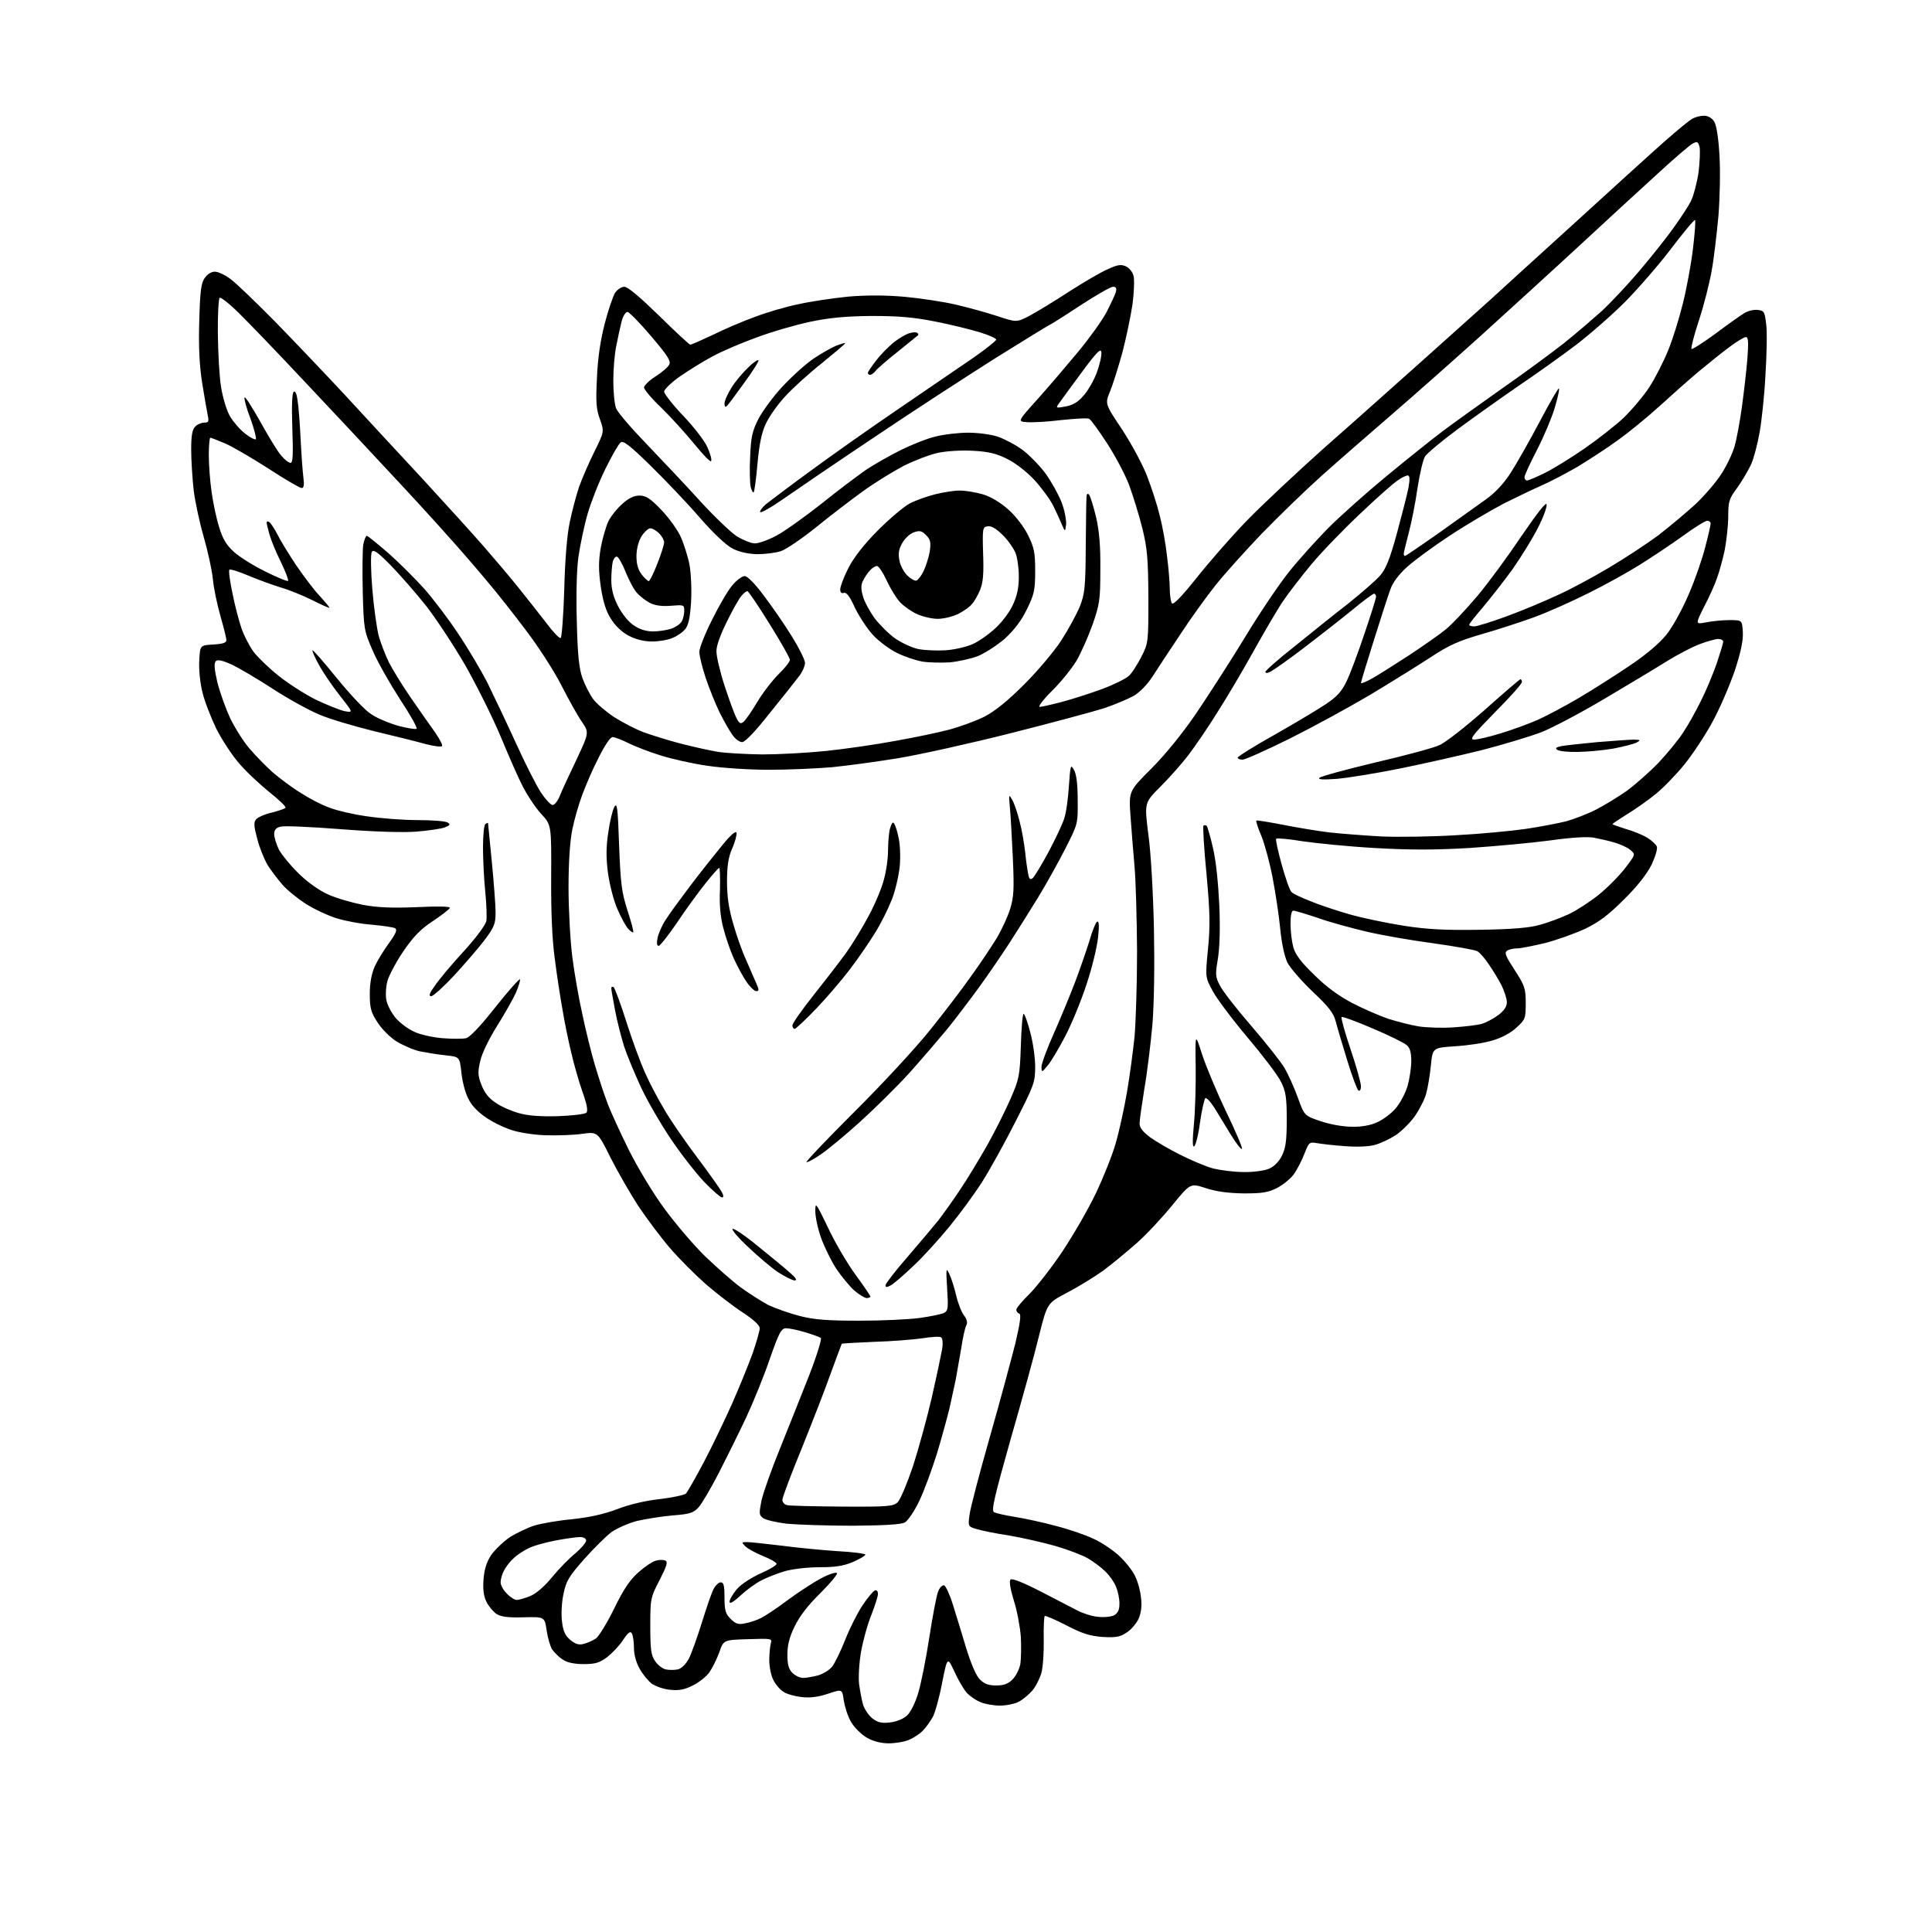 <?xml version="1.0" encoding="UTF-8" standalone="no"?>
<svg 
  version="1.1" 
  xmlns="http://www.w3.org/2000/svg" 
  xmlns:xlink="http://www.w3.org/1999/xlink" 
  xmlns:svg="http://www.w3.org/2000/svg"
  xmlns:rdf="http://www.w3.org/1999/02/22-rdf-syntax-ns#"
  xmlns:cc="http://creativecommons.org/ns#"
  xmlns:dc="http://purl.org/dc/elements/1.1/"
  viewBox="0 0 768 768"
  width="768"
  height="768"
>
<style>svg {background-color: white; }</style>"
<path stroke="none" fill="black" fill-rule="evenodd" d="M353.3,693.0C350.2,693.0 347.1,692.2 344.5,690.7C342.3,689.4 339.6,686.7 338.3,684.5C337.0,682.3 335.8,678.4 335.4,675.9C334.8,671.4 334.8,671.4 329.1,673.3C325.2,674.6 322.1,675.0 318.6,674.6C315.9,674.3 312.7,673.4 311.4,672.5C310.1,671.7 308.3,669.6 307.4,667.8C306.5,666.1 305.8,662.5 305.8,660.0C305.8,657.4 306.1,654.4 306.4,653.3C307.0,651.3 306.7,651.3 297.3,651.6C287.6,651.9 287.6,651.9 285.9,656.9C284.9,659.6 283.1,663.2 281.9,664.9C280.6,666.6 277.6,669.0 275.2,670.1C272.0,671.7 269.7,672.1 266.3,671.7C263.8,671.5 260.6,670.3 259.1,669.3C257.7,668.2 255.5,665.6 254.3,663.4C252.9,661.0 252.0,657.8 252.0,655.0C252.0,652.5 251.6,649.9 251.1,649.2C250.6,648.3 249.6,649.0 247.7,651.9C246.3,654.1 243.4,657.1 241.4,658.7C238.3,661.0 236.7,661.5 232.0,661.5C228.3,661.5 225.4,660.9 223.7,659.7C222.2,658.8 220.4,656.9 219.5,655.7C218.7,654.4 217.7,651.0 217.3,648.1C216.5,642.7 216.5,642.7 208.2,642.9C202.0,643.1 199.2,642.7 197.4,641.6C196.1,640.7 194.3,638.6 193.4,636.8C192.3,634.6 191.9,632.0 192.2,627.9C192.5,623.9 193.4,621.0 195.2,618.2C196.7,616.1 200.0,612.9 202.6,611.1C205.3,609.4 209.7,607.3 212.5,606.4C215.2,605.6 222.0,604.4 227.5,603.9C234.2,603.2 240.1,601.9 245.4,599.9C250.2,598.0 256.8,596.5 262.4,595.9C267.4,595.3 272.0,594.3 272.7,593.7C273.3,593.0 276.6,587.3 279.9,581.0C283.2,574.7 288.2,564.3 291.0,558.0C293.8,551.7 297.4,542.8 299.1,538.2C300.7,533.6 302.0,529.0 302.0,528.0C302.0,526.8 299.6,524.6 295.2,521.7C291.5,519.3 284.9,514.2 280.6,510.5C276.3,506.7 269.9,500.3 266.3,496.1C262.7,491.9 257.1,484.4 253.8,479.5C250.6,474.6 245.6,465.9 242.7,460.2C237.6,449.9 237.6,449.9 231.5,450.7C228.2,451.2 222.0,451.4 217.8,451.3C213.6,451.3 207.5,450.4 204.3,449.5C201.1,448.6 196.2,446.3 193.3,444.3C189.9,442.0 187.4,439.4 186.1,436.6C184.9,434.3 183.7,429.6 183.4,426.2C182.7,420.1 182.7,420.1 177.1,419.5C174.0,419.2 169.4,418.4 166.8,417.9C164.2,417.3 160.1,415.5 157.5,413.9C155.0,412.3 151.6,408.9 150.0,406.3C147.4,402.3 147.0,400.6 147.0,395.1C147.0,390.7 147.7,387.0 149.0,384.1C150.1,381.7 152.7,377.5 154.7,374.8C157.3,371.2 158.0,369.6 157.1,369.0C156.4,368.6 152.3,368.0 148.0,367.6C143.6,367.3 137.2,366.1 133.7,365.0C130.2,363.9 124.7,361.3 121.4,359.2C118.2,357.1 114.0,353.7 112.2,351.6C110.4,349.5 107.8,346.1 106.4,343.9C105.1,341.7 103.2,337.1 102.3,333.6C100.9,328.4 100.8,326.9 101.8,325.7C102.5,324.9 105.3,323.6 108.1,323.0C110.8,322.3 113.2,321.5 113.5,321.1C113.7,320.6 110.9,317.9 107.1,314.9C103.4,311.9 97.9,306.8 95.1,303.5C92.2,300.2 88.1,293.9 85.9,289.5C83.8,285.1 81.3,278.7 80.5,275.3C79.6,271.9 79.0,266.2 79.2,262.8C79.5,256.5 79.5,256.5 84.8,256.2C88.5,256.0 90.0,255.5 90.0,254.5C90.0,253.7 88.9,249.3 87.6,244.8C86.3,240.2 84.9,233.6 84.6,230.0C84.2,226.4 82.6,219.0 81.0,213.5C79.4,208.0 77.6,199.7 77.0,195.0C76.5,190.4 76.0,183.1 76.0,178.8C76.0,173.2 76.4,170.7 77.6,169.6C78.4,168.7 80.1,168.0 81.2,168.0C82.9,168.0 83.1,167.6 82.6,165.2C82.3,163.7 81.3,158.0 80.4,152.5C79.3,145.5 78.9,138.1 79.2,127.9C79.5,116.2 79.9,112.7 81.3,110.6C82.4,109.0 84.0,108.0 85.4,108.0C86.7,108.0 89.5,109.3 91.6,110.9C93.7,112.4 101.6,120.0 109.1,127.6C116.6,135.3 129.2,148.5 137.1,157.0C145.0,165.6 159.0,180.7 168.1,190.5C177.2,200.4 188.0,212.3 192.1,217.0C196.2,221.7 202.5,229.1 206.1,233.6C209.6,238.0 214.7,244.4 217.3,247.8C219.9,251.3 222.4,253.9 222.9,253.6C223.3,253.3 224.0,244.6 224.3,234.3C224.6,222.4 225.4,212.6 226.5,207.5C227.4,203.1 229.1,196.8 230.2,193.5C231.4,190.2 234.1,183.9 236.3,179.5C240.2,171.6 240.2,171.6 238.5,166.7C237.0,162.7 236.8,159.7 237.3,150.2C237.6,142.4 238.7,135.2 240.4,128.6C241.8,123.2 243.7,117.7 244.5,116.4C245.4,115.1 247.0,114.0 248.2,114.0C249.6,114.0 254.4,118.1 262.0,125.5C268.4,131.8 274.0,137.0 274.4,137.0C274.9,137.0 278.9,135.2 283.4,133.1C287.8,130.9 295.3,127.7 300.0,126.0C304.7,124.2 312.5,121.9 317.5,120.9C322.4,119.8 331.3,118.5 337.3,117.9C344.5,117.3 352.0,117.3 359.8,118.0C366.2,118.6 375.3,120.0 380.0,121.1C384.7,122.2 392.0,124.2 396.3,125.6C404.1,128.2 404.1,128.2 409.3,125.5C412.1,124.0 419.2,119.7 425.0,115.9C430.8,112.2 437.7,108.1 440.4,107.0C444.2,105.2 445.7,105.0 447.6,105.9C448.9,106.5 450.3,108.2 450.6,109.7C451.0,111.1 450.8,116.2 450.2,120.9C449.5,125.6 447.7,134.2 446.2,140.0C444.6,145.8 442.4,152.8 441.3,155.5C439.2,160.5 439.2,160.5 446.1,170.8C449.8,176.5 454.3,184.8 456.0,189.3C457.7,193.7 460.0,200.7 461.0,204.9C462.1,209.1 463.4,216.3 463.9,221.0C464.5,225.6 465.0,231.5 465.0,234.0C465.0,236.5 465.4,239.1 465.8,239.8C466.4,240.6 469.5,237.4 475.6,229.8C480.5,223.6 489.4,213.4 495.5,207.1C501.5,200.9 515.7,187.6 526.9,177.6C538.2,167.7 556.4,151.4 567.5,141.5C578.5,131.6 589.8,121.5 592.6,119.0C595.3,116.5 609.9,103.2 625.0,89.5C640.0,75.8 656.5,60.8 661.6,56.3C666.7,51.8 671.8,47.6 672.9,47.1C674.0,46.5 676.0,46.0 677.4,46.0C678.9,46.0 680.5,46.9 681.4,48.3C682.3,49.7 683.1,54.6 683.5,61.5C683.9,67.7 683.7,78.3 683.1,85.9C682.4,93.2 681.3,103.0 680.4,107.7C679.6,112.3 677.4,121.1 675.4,127.2C673.4,133.2 672.1,138.4 672.4,138.7C672.7,139.0 676.9,136.3 681.7,132.8C686.5,129.2 691.7,125.5 693.2,124.6C694.7,123.6 697.1,123.0 698.7,123.2C701.3,123.5 701.5,123.9 702.1,129.0C702.5,132.0 702.3,141.0 701.8,149.0C701.4,157.0 700.3,167.2 699.5,171.7C698.7,176.3 697.2,182.1 696.1,184.6C694.9,187.1 692.4,191.4 690.5,194.0C687.3,198.3 687.0,199.4 687.0,205.3C687.0,208.9 686.3,214.9 685.6,218.7C684.8,222.4 683.4,227.5 682.5,229.9C681.7,232.3 679.4,237.4 677.4,241.2C673.9,248.2 673.9,248.2 678.2,247.4C680.6,246.9 684.8,246.5 687.5,246.5C692.5,246.5 692.5,246.5 692.8,251.2C693.0,254.5 692.1,259.0 689.5,266.9C687.4,272.9 683.4,282.2 680.5,287.4C677.6,292.7 672.6,300.2 669.4,304.1C666.2,308.0 661.2,313.2 658.2,315.6C655.3,318.0 650.2,321.6 646.9,323.6C643.7,325.6 641.0,327.4 641.0,327.6C641.0,327.8 643.4,328.6 646.2,329.5C649.1,330.3 653.0,331.9 654.8,333.0C656.6,334.1 658.3,335.7 658.6,336.5C659.0,337.3 658.0,340.6 656.5,343.8C654.6,347.5 650.9,352.3 645.5,357.6C639.3,363.8 635.6,366.6 629.9,369.3C625.8,371.2 618.7,373.7 614.1,374.9C609.4,376.0 604.5,377.0 603.1,377.0C601.7,377.0 599.9,377.4 599.1,377.9C597.9,378.7 598.5,380.1 602.1,385.6C606.1,391.8 606.5,392.9 606.5,398.8C606.5,404.9 606.3,405.3 602.8,408.5C600.6,410.6 596.8,412.6 593.3,413.6C590.1,414.6 583.5,415.6 578.5,415.9C569.5,416.5 569.5,416.5 568.8,423.5C568.4,427.4 567.6,432.4 566.9,434.8C566.3,437.1 564.2,441.1 562.4,443.7C560.6,446.3 557.2,449.6 554.9,451.2C552.6,452.7 548.8,454.5 546.6,455.1C544.1,455.8 539.3,456.0 534.5,455.6C530.1,455.3 525.1,454.7 523.4,454.4C520.5,453.9 520.3,454.1 518.5,458.7C517.5,461.3 515.6,465.0 514.3,466.8C513.0,468.6 510.0,471.0 507.7,472.2C504.2,474.0 501.9,474.4 494.5,474.4C488.3,474.3 483.6,473.7 479.3,472.3C473.2,470.3 473.2,470.3 466.0,479.1C462.1,483.9 455.7,490.8 451.7,494.3C447.7,497.8 441.8,502.7 438.4,505.2C435.0,507.6 428.7,511.5 424.3,513.8C416.3,518.0 416.3,518.0 413.1,530.7C411.4,537.8 406.3,556.3 401.8,571.9C395.4,594.6 394.0,600.4 395.1,601.1C395.8,601.5 399.6,602.4 403.5,603.0C407.3,603.6 414.7,605.2 419.8,606.6C424.9,607.9 431.6,610.2 434.7,611.7C437.9,613.1 442.4,616.2 444.8,618.4C447.2,620.6 450.0,624.1 451.0,626.1C452.1,628.1 453.2,631.9 453.5,634.6C454.0,638.1 453.7,640.7 452.7,643.3C451.8,645.3 449.6,647.9 447.8,649.0C445.1,650.8 443.4,651.0 438.1,650.7C433.1,650.3 430.0,649.3 423.7,646.0C419.4,643.8 415.5,642.1 415.3,642.4C415.0,642.7 414.8,647.0 414.9,651.9C415.0,656.8 414.6,662.7 414.0,664.9C413.4,667.1 411.8,670.3 410.4,672.0C408.9,673.7 406.5,675.7 404.9,676.5C403.4,677.3 400.0,678.0 397.5,678.0C395.0,678.0 391.5,677.4 389.7,676.6C387.9,675.9 385.5,674.2 384.3,672.9C383.1,671.6 380.9,667.8 379.4,664.5C376.6,658.5 376.6,658.5 374.5,669.0C373.4,674.8 371.7,680.9 370.8,682.5C369.9,684.1 368.2,686.6 366.9,687.9C365.7,689.2 363.2,690.8 361.4,691.6C359.6,692.4 355.9,693.0 353.3,693.0zM353.8,684.7C356.4,684.4 359.1,683.3 360.6,681.9C362.0,680.6 363.9,676.8 365.0,673.0C366.1,669.4 368.1,659.5 369.4,651.0C370.7,642.5 372.3,634.2 372.9,632.7C373.5,631.1 374.6,630.0 375.3,630.2C375.9,630.4 377.5,633.7 378.7,637.6C379.9,641.4 382.3,649.2 384.0,654.9C386.0,661.4 388.0,666.1 389.5,667.6C391.3,669.4 393.0,670.0 396.0,670.0C399.0,670.0 400.7,669.4 402.5,667.6C403.8,666.3 405.2,663.6 405.6,661.5C405.9,659.5 406.0,654.6 405.8,650.7C405.5,646.7 404.3,640.2 403.0,636.2C401.6,631.6 401.1,628.5 401.7,627.9C402.3,627.3 406.8,629.1 413.6,632.6C419.6,635.7 426.2,639.1 428.3,640.2C430.4,641.3 434.0,642.5 436.4,642.7C438.8,643.0 441.7,642.7 442.9,642.1C444.4,641.2 445.0,640.0 445.0,637.4C445.0,635.5 444.4,632.5 443.6,630.7C442.9,628.9 441.0,626.2 439.4,624.7C437.8,623.1 434.7,620.8 432.5,619.5C430.3,618.2 424.5,616.0 419.7,614.6C414.8,613.2 406.5,611.3 401.2,610.4C395.8,609.6 390.0,608.4 388.1,607.8C384.8,606.8 384.8,606.7 385.4,602.2C385.7,599.6 389.3,585.9 393.4,571.5C397.5,557.2 402.0,540.3 403.6,534.1C405.5,525.9 406.0,522.5 405.2,522.2C404.5,522.0 404.0,521.3 404.0,520.6C404.0,520.0 406.3,517.2 409.1,514.5C411.9,511.7 417.9,504.1 422.3,497.5C426.7,490.9 432.7,480.5 435.6,474.4C438.5,468.3 442.1,459.4 443.5,454.5C444.9,449.7 446.9,440.5 448.0,434.1C449.1,427.7 450.4,417.8 451.0,412.1C451.5,406.4 452.0,391.1 452.0,378.1C451.9,365.1 451.5,350.0 451.0,344.5C450.5,339.0 449.8,330.0 449.4,324.5C448.7,314.5 448.7,314.5 457.7,305.5C463.2,300.0 470.2,291.4 475.7,283.3C480.6,276.0 489.4,262.4 495.1,253.0C500.8,243.6 508.6,232.0 512.5,227.2C516.3,222.4 523.3,214.7 528.0,209.9C532.7,205.2 543.0,196.0 551.0,189.4C559.0,182.8 569.1,174.7 573.5,171.4C577.9,168.1 588.5,160.5 597.0,154.5C605.5,148.6 616.6,140.4 621.6,136.5C626.6,132.5 633.4,126.6 636.9,123.5C640.3,120.3 646.6,113.6 650.9,108.6C655.2,103.6 661.2,96.1 664.3,91.9C667.4,87.7 670.9,82.4 672.1,80.1C673.2,77.9 674.6,72.6 675.2,68.5C675.7,64.3 675.9,59.8 675.6,58.4C675.0,56.3 674.7,56.1 672.8,57.1C671.7,57.7 665.5,63.0 659.1,68.9C652.7,74.7 638.7,87.6 628.0,97.5C617.3,107.4 599.5,123.6 588.6,133.5C577.6,143.4 561.7,157.5 553.1,164.9C544.5,172.3 532.0,183.2 525.4,189.1C518.7,195.1 508.0,205.5 501.5,212.2C495.1,218.9 486.9,228.0 483.3,232.5C479.8,236.9 473.4,245.7 469.3,252.0C465.1,258.3 460.0,266.0 458.1,269.0C456.0,272.2 452.9,275.4 450.5,276.7C448.3,277.9 443.1,280.1 439.0,281.5C434.9,282.8 418.2,287.3 402.0,291.4C385.8,295.5 365.5,300.0 357.0,301.4C348.5,302.8 336.6,304.4 330.5,305.0C324.4,305.5 313.3,306.0 305.6,306.0C298.0,306.0 287.0,305.3 281.2,304.4C275.4,303.6 267.1,301.7 262.6,300.3C258.1,298.9 252.4,296.7 249.8,295.4C247.2,294.1 244.4,293.0 243.5,293.0C242.6,293.0 240.4,296.3 238.0,301.1C235.7,305.5 232.8,312.3 231.4,316.1C230.0,319.9 228.2,326.1 227.5,329.8C226.6,334.0 226.0,342.6 226.0,352.7C226.0,361.6 226.7,374.1 227.5,380.4C228.3,386.7 230.1,397.0 231.5,403.2C232.8,409.4 235.0,418.4 236.4,423.1C237.8,427.8 240.0,434.7 241.4,438.3C242.7,441.9 246.7,450.5 250.1,457.4C253.7,464.5 259.8,474.7 264.3,480.7C268.7,486.7 275.9,495.1 280.3,499.4C284.8,503.7 291.1,509.3 294.5,511.8C297.8,514.2 302.7,517.3 305.3,518.7C308.0,520.0 313.6,522.0 317.8,523.1C323.7,524.6 328.8,525.0 341.6,525.0C350.5,525.0 361.4,524.5 365.7,523.9C369.9,523.3 374.3,522.4 375.3,521.9C376.9,521.0 377.0,519.9 376.5,512.2C376.0,504.1 376.1,503.7 377.4,506.5C378.2,508.1 379.4,512.0 380.1,515.0C380.8,518.0 382.2,521.6 383.2,522.9C384.4,524.4 384.7,525.8 384.1,526.9C383.6,527.8 382.7,531.9 382.1,536.0C381.4,540.1 380.4,545.8 379.9,548.5C379.3,551.2 378.2,556.4 377.4,560.0C376.5,563.6 374.3,571.7 372.4,578.0C370.4,584.3 367.3,592.8 365.4,596.7C363.5,600.7 360.9,604.5 359.7,605.2C358.2,606.0 351.8,606.4 339.0,606.5C328.8,606.5 317.1,606.1 312.8,605.7C308.6,605.2 304.4,604.2 303.4,603.5C301.7,602.3 301.7,601.7 302.7,596.5C303.4,593.4 306.7,584.0 310.1,575.7C313.5,567.3 318.7,554.2 321.7,546.6C324.7,538.9 326.7,532.3 326.3,531.9C325.9,531.5 323.1,530.5 320.1,529.6C317.1,528.7 313.7,528.0 312.5,528.0C310.6,528.0 309.7,529.6 306.0,540.2C303.7,547.0 299.4,557.5 296.6,563.5C293.8,569.5 288.8,579.5 285.7,585.6C282.5,591.8 278.9,597.9 277.6,599.3C275.6,601.4 274.1,601.9 267.4,602.4C263.0,602.8 256.7,603.8 253.2,604.6C249.8,605.5 245.3,607.5 243.1,609.0C241.0,610.6 236.1,615.4 232.2,619.8C226.1,626.7 225.0,628.6 224.0,633.6C223.3,636.8 223.0,641.7 223.4,644.5C223.8,648.2 224.6,650.1 226.6,651.8C228.6,653.5 230.0,654.0 231.9,653.5C233.3,653.2 235.5,652.2 236.8,651.4C238.0,650.6 241.3,645.2 244.1,639.5C247.9,631.7 250.4,628.0 253.8,625.0C256.3,622.8 259.4,620.7 260.7,620.4C261.9,620.0 263.6,620.0 264.4,620.3C265.6,620.8 265.1,622.4 262.2,628.1C258.6,635.0 258.5,635.5 258.5,646.4C258.5,655.6 258.8,658.0 260.4,660.3C261.4,661.8 263.3,663.3 264.6,663.6C265.9,663.9 268.1,663.9 269.5,663.6C271.0,663.2 272.7,661.5 273.9,659.2C274.9,657.2 277.2,650.8 279.0,645.0C280.8,639.2 282.8,633.3 283.6,631.8C284.4,630.2 285.7,629.0 286.5,629.0C287.7,629.0 288.0,630.4 288.0,635.0C288.0,640.1 288.4,641.5 290.4,643.5C292.4,645.5 293.5,645.9 296.2,645.3C298.0,645.0 300.9,644.0 302.5,643.2C304.1,642.4 309.0,639.2 313.2,636.0C317.4,632.9 323.4,629.0 326.4,627.4C329.4,625.8 332.2,624.9 332.7,625.3C333.1,625.7 330.1,629.3 326.1,633.3C321.2,638.1 317.8,642.5 315.9,646.5C313.8,650.7 313.0,654.0 313.0,657.8C313.0,661.7 313.5,663.5 315.0,665.0C316.1,666.1 318.0,667.0 319.2,667.0C320.5,667.0 323.2,666.5 325.2,666.0C327.2,665.4 329.8,663.8 330.8,662.5C331.9,661.1 334.2,656.3 336.0,651.8C337.8,647.2 340.9,641.1 342.9,638.1C344.9,635.1 347.1,632.5 347.8,632.2C348.5,632.0 349.0,632.6 349.0,633.6C349.0,634.6 347.8,638.3 346.4,641.9C344.9,645.5 343.1,652.1 342.3,656.5C341.5,661.0 341.2,666.7 341.5,669.5C341.9,672.2 342.6,676.0 343.1,677.7C343.7,679.5 345.3,681.9 346.8,683.1C348.9,684.7 350.4,685.1 353.8,684.7zM294.4,634.2C291.4,637.0 290.0,637.7 290.0,636.7C290.0,635.8 291.4,633.5 293.0,631.6C294.7,629.7 298.8,627.0 302.5,625.4C306.1,623.8 308.9,622.1 308.7,621.6C308.5,621.0 306.0,619.6 303.2,618.5C300.3,617.3 297.2,615.6 296.3,614.7C294.7,613.1 294.7,613.0 297.0,613.0C298.4,613.0 304.4,613.7 310.5,614.4C316.6,615.2 326.6,616.2 332.8,616.6C338.9,616.9 344.0,617.6 344.0,618.0C344.0,618.4 341.8,619.7 339.1,620.9C335.3,622.5 332.1,623.0 325.7,623.0C321.0,623.0 315.0,623.7 311.9,624.6C308.9,625.5 304.8,627.1 302.7,628.2C300.5,629.3 296.8,632.0 294.4,634.2zM205.4,636.0C206.3,636.0 208.7,635.3 210.7,634.5C213.1,633.5 216.4,630.7 219.5,626.9C222.2,623.6 226.4,619.3 228.8,617.4C231.1,615.4 233.0,613.2 233.0,612.4C233.0,611.6 232.0,611.0 230.6,611.0C229.3,611.0 224.8,611.6 220.7,612.4C216.5,613.2 211.6,614.6 209.8,615.6C208.0,616.5 205.4,618.2 204.2,619.4C202.9,620.5 201.2,622.7 200.4,624.2C199.6,625.7 199.0,627.8 199.0,629.0C199.0,630.1 200.1,632.2 201.5,633.5C202.8,634.9 204.6,636.0 205.4,636.0zM334.8,598.9C353.3,599.0 355.2,598.8 356.9,597.1C357.9,596.1 360.6,589.7 362.9,582.9C365.1,576.1 368.5,563.8 370.4,555.5C372.3,547.2 374.1,538.6 374.5,536.4C374.9,533.9 374.7,532.0 374.1,531.6C373.6,531.2 370.2,531.4 366.6,532.0C363.1,532.5 354.5,533.2 347.5,533.4C340.5,533.7 334.7,534.0 334.6,534.2C334.5,534.4 332.5,539.7 330.2,546.0C328.0,552.3 322.7,565.8 318.6,576.0C314.4,586.2 311.0,595.3 311.0,596.2C311.0,597.1 311.8,598.1 312.8,598.3C313.7,598.6 323.6,598.8 334.8,598.9zM344.5,516.0C343.7,516.0 341.5,514.6 339.6,513.0C337.7,511.3 334.5,507.4 332.4,504.3C330.4,501.2 327.7,495.7 326.4,492.1C325.1,488.5 324.1,483.7 324.1,481.5C324.1,477.7 324.3,478.0 329.1,487.9C331.8,493.7 336.7,502.1 340.0,506.6C343.3,511.1 346.0,515.1 346.0,515.4C346.0,515.7 345.3,516.0 344.5,516.0zM354.0,511.0C352.5,511.8 352.0,511.8 352.0,510.9C352.0,510.3 355.9,505.2 360.7,499.7C365.5,494.1 371.1,487.5 373.1,485.0C375.0,482.5 378.9,477.1 381.6,473.0C384.4,468.9 389.2,460.9 392.4,455.3C395.5,449.8 399.7,441.4 401.7,436.8C405.1,429.0 405.4,427.7 405.8,415.8C406.0,408.7 406.5,403.0 406.9,403.0C407.3,403.0 408.5,406.3 409.5,410.2C410.6,414.2 411.5,420.4 411.5,424.0C411.5,430.2 411.1,431.3 403.6,446.0C399.3,454.5 393.3,465.3 390.3,470.0C387.3,474.7 381.5,482.6 377.4,487.6C373.3,492.6 366.9,499.7 363.0,503.3C359.2,506.9 355.2,510.4 354.0,511.0zM315.9,509.0C315.1,509.0 312.1,507.5 309.4,505.8C306.7,504.0 301.4,499.5 297.5,495.8C293.6,492.2 290.8,488.9 291.2,488.5C291.6,488.1 296.1,491.1 301.2,495.3C306.3,499.4 312.1,504.2 314.0,505.9C316.3,507.9 317.0,508.9 315.9,509.0zM287.0,476.0C286.4,476.0 283.2,473.2 279.9,469.8C276.6,466.3 270.5,458.5 266.5,452.5C262.4,446.4 257.1,437.2 254.7,432.0C252.3,426.8 249.3,419.6 248.1,416.0C247.0,412.4 245.3,406.0 244.5,401.6C243.7,397.3 243.0,393.4 243.0,392.9C243.0,392.3 243.4,392.1 243.9,392.4C244.4,392.7 246.7,399.0 249.0,406.2C251.3,413.5 254.7,422.7 256.5,426.6C258.2,430.5 261.6,436.9 264.0,440.9C266.3,445.0 272.2,453.5 277.0,459.9C281.8,466.3 286.2,472.5 286.9,473.8C287.7,475.3 287.7,476.0 287.0,476.0zM494.3,465.9C498.0,466.0 502.5,465.4 504.4,464.6C506.5,463.7 508.3,461.9 509.6,459.4C511.1,456.3 511.5,453.4 511.5,445.0C511.5,436.1 511.1,433.8 509.2,430.0C508.0,427.5 502.0,419.6 496.0,412.5C490.0,405.4 483.7,397.0 482.1,394.0C479.1,388.5 479.1,388.5 480.2,377.2C481.1,368.0 481.0,362.7 479.6,347.4C478.6,337.2 478.1,328.6 478.4,328.2C478.7,327.9 479.3,328.0 479.7,328.3C480.0,328.7 481.2,332.7 482.2,337.2C483.4,342.2 484.3,351.3 484.7,360.1C485.1,369.3 484.8,377.1 484.1,381.3C483.1,387.3 483.1,388.3 484.9,391.7C485.9,393.8 491.5,401.0 497.3,407.7C503.1,414.4 509.1,422.0 510.6,424.5C512.1,427.1 514.5,432.4 515.9,436.3C518.5,443.5 518.5,443.5 525.0,445.7C528.8,447.0 534.0,447.9 537.5,447.9C541.2,448.0 545.0,447.3 547.5,446.1C549.7,445.1 553.0,442.7 554.7,440.7C556.5,438.7 558.6,434.7 559.5,431.8C560.3,429.0 561.0,424.5 561.0,421.8C561.0,418.3 560.5,416.5 559.1,415.4C558.1,414.5 552.0,411.5 545.6,408.8C539.1,406.0 533.6,404.0 533.3,404.3C533.0,404.6 534.6,410.4 536.9,417.2C539.2,424.0 541.0,430.5 541.0,431.8C541.0,433.1 540.6,433.8 540.0,433.5C539.5,433.2 537.5,427.9 535.6,421.7C533.7,415.5 531.6,408.5 531.0,406.1C530.1,402.7 528.2,400.2 521.8,394.2C517.4,390.0 512.9,384.8 511.8,382.7C510.6,380.2 509.5,375.2 508.9,369.1C508.4,363.8 507.0,354.8 505.9,349.0C504.8,343.2 502.8,335.8 501.5,332.5C500.1,329.3 499.2,326.4 499.4,326.2C499.7,326.0 504.5,326.8 510.2,327.9C515.8,329.0 524.1,330.4 528.5,330.9C532.9,331.4 542.1,332.1 549.0,332.5C555.9,332.8 569.4,332.6 579.0,332.0C588.6,331.5 601.0,330.3 606.5,329.5C612.0,328.7 619.2,327.3 622.5,326.5C625.8,325.6 631.2,323.5 634.5,321.8C637.8,320.1 643.2,316.8 646.5,314.5C649.8,312.1 655.5,307.1 659.1,303.4C662.7,299.6 667.3,294.0 669.2,291.0C671.2,288.0 674.3,282.4 676.2,278.5C678.2,274.6 680.9,268.0 682.4,263.8C683.8,259.6 685.0,255.7 685.0,255.1C685.0,254.5 684.1,254.0 683.0,254.0C682.0,254.0 678.7,254.9 675.8,256.0C672.8,257.1 667.1,260.1 663.0,262.6C658.9,265.2 647.7,271.9 638.1,277.6C628.5,283.3 617.0,289.4 612.6,291.1C608.1,292.8 597.5,296.0 589.0,298.2C580.5,300.3 565.9,303.6 556.5,305.5C547.1,307.4 535.9,309.2 531.5,309.6C525.9,310.0 523.8,309.9 524.5,309.2C525.0,308.6 535.0,305.9 546.7,303.1C558.4,300.4 569.9,297.3 572.2,296.2C574.6,295.2 582.7,288.8 590.2,282.2C597.7,275.5 604.1,270.0 604.4,270.0C604.7,270.0 605.0,270.5 605.0,271.1C605.0,271.8 600.2,277.2 594.3,283.1C585.3,292.3 584.0,294.0 586.0,294.0C587.3,294.0 592.1,292.9 596.6,291.5C601.2,290.1 607.8,287.7 611.4,286.1C614.9,284.5 622.3,280.6 627.7,277.4C633.1,274.2 642.1,268.5 647.7,264.7C654.4,260.2 659.5,255.9 662.5,252.2C665.1,248.9 668.8,242.1 671.4,236.0C673.9,230.2 676.8,221.8 677.9,217.3C679.1,212.8 680.0,208.7 680.0,208.1C680.0,207.5 679.4,207.0 678.7,207.0C677.9,207.0 673.5,209.7 668.9,213.1C664.3,216.4 656.5,221.6 651.7,224.6C646.9,227.6 637.7,232.7 631.2,235.9C624.8,239.1 615.2,243.4 610.0,245.3C604.8,247.2 595.3,250.3 589.0,252.1C579.7,254.8 575.9,256.5 568.5,261.4C563.6,264.6 552.8,271.3 544.5,276.3C536.2,281.2 521.9,289.0 512.7,293.6C503.4,298.2 494.9,302.0 493.9,302.0C492.9,302.0 492.0,301.6 492.0,301.2C492.0,300.7 498.6,296.6 506.8,292.0C514.9,287.4 524.1,281.9 527.2,279.8C531.5,276.9 533.4,274.8 535.3,270.8C536.7,267.9 539.9,259.4 542.4,251.9C544.9,244.5 547.0,237.9 547.0,237.2C547.0,236.5 546.6,236.0 546.2,236.0C545.8,236.0 541.8,238.9 537.5,242.5C533.1,246.1 524.5,252.8 518.5,257.4C512.5,262.0 506.5,266.2 505.2,266.9C504.0,267.6 503.0,267.7 503.0,267.1C503.0,266.6 508.3,261.9 514.8,256.8C521.2,251.6 530.8,243.9 536.1,239.8C541.3,235.6 547.0,230.7 548.6,228.8C550.9,226.2 552.5,222.2 555.3,212.0C557.3,204.6 559.4,196.4 559.9,193.8C560.5,190.4 560.4,189.0 559.6,189.0C559.0,189.0 557.2,189.8 555.7,190.9C554.1,191.9 547.4,197.8 540.8,204.1C534.1,210.4 525.4,219.4 521.4,224.2C517.4,229.0 512.4,235.5 510.2,238.7C508.0,241.9 502.8,250.8 498.5,258.5C494.3,266.1 487.7,277.3 483.9,283.2C480.2,289.2 474.9,296.9 472.3,300.3C469.7,303.7 464.7,309.3 461.2,312.8C454.9,319.1 454.9,319.1 456.5,331.8C457.5,338.9 458.4,355.2 458.7,368.8C459.0,383.8 458.8,398.6 458.1,407.3C457.4,415.1 456.0,426.6 454.9,432.8C453.9,439.1 453.0,445.3 453.0,446.6C453.0,448.3 454.3,449.9 457.2,452.1C459.6,453.8 465.0,457.0 469.3,459.1C473.6,461.3 479.4,463.7 482.3,464.5C485.2,465.2 490.6,465.9 494.3,465.9zM320.6,462.0C320.0,462.0 328.5,453.1 339.4,442.2C350.3,431.4 363.9,416.7 369.6,409.6C375.3,402.5 382.8,392.7 386.2,387.8C389.7,383.0 394.1,376.3 396.1,373.1C398.1,369.8 400.5,364.6 401.5,361.5C403.0,356.6 403.2,353.6 402.6,340.6C402.2,332.3 401.7,323.2 401.4,320.5C401.0,315.7 401.0,315.6 402.4,318.0C403.2,319.4 404.5,323.2 405.3,326.5C406.2,329.8 407.1,335.2 407.5,338.5C407.8,341.8 408.4,345.8 408.7,347.3C409.1,349.5 409.5,349.9 410.6,349.0C411.3,348.3 414.1,343.7 416.8,338.7C419.5,333.6 422.3,327.7 423.0,325.5C423.8,323.3 424.6,317.4 424.9,312.5C425.5,304.1 425.6,303.7 426.9,306.0C427.9,307.7 428.4,311.7 428.4,318.0C428.5,327.5 428.5,327.5 423.4,337.5C420.6,343.0 415.7,351.8 412.5,357.0C409.3,362.2 404.3,370.2 401.3,374.8C398.4,379.3 393.0,387.2 389.3,392.3C385.6,397.4 379.9,404.9 376.6,409.0C373.2,413.1 366.5,420.9 361.6,426.4C356.7,431.8 347.7,440.7 341.6,446.2C335.6,451.6 328.6,457.4 326.1,459.0C323.7,460.7 321.2,462.0 320.6,462.0zM493.7,456.7C493.3,457.0 491.4,454.5 489.3,451.1C487.2,447.6 484.2,442.8 482.7,440.3C481.1,437.8 479.5,436.1 479.1,436.6C478.7,437.1 477.7,441.4 477.0,446.3C476.4,451.1 475.3,455.3 474.7,455.7C474.0,456.1 474.0,453.4 474.6,446.9C475.1,441.7 475.4,431.4 475.3,424.0C475.1,410.5 475.1,410.5 477.9,419.3C479.5,424.1 483.8,434.4 487.5,442.1C491.2,449.8 494.0,456.3 493.7,456.7zM221.8,443.7C227.4,443.5 232.5,442.9 233.1,442.3C233.8,441.6 233.3,438.9 231.5,433.9C230.1,429.9 228.1,422.9 227.1,418.5C226.0,414.0 224.4,406.3 223.6,401.3C222.7,396.4 221.3,387.2 220.5,380.9C219.5,373.5 219.0,362.2 219.1,348.7C219.2,327.9 219.2,327.9 215.1,323.5C212.9,321.1 209.7,316.3 207.9,312.8C206.1,309.4 202.1,300.2 198.9,292.5C195.7,284.9 189.3,272.1 184.8,264.2C180.2,256.3 173.2,245.7 169.2,240.6C165.2,235.6 159.0,228.5 155.3,224.7C150.1,219.4 148.4,218.3 147.8,219.4C147.3,220.3 147.4,226.9 148.0,234.2C148.6,241.5 149.8,250.0 150.6,253.0C151.5,256.0 153.3,260.7 154.7,263.5C156.1,266.2 160.0,272.6 163.4,277.5C166.8,282.4 171.1,288.6 173.0,291.2C174.8,293.8 176.1,296.3 175.7,296.6C175.3,297.0 172.4,296.6 169.3,295.8C166.1,294.9 156.9,292.6 148.9,290.7C140.8,288.7 130.9,285.8 126.8,284.0C122.7,282.3 114.4,277.7 108.4,273.8C102.4,269.9 95.1,265.6 92.2,264.2C88.4,262.5 86.5,262.1 85.8,262.8C85.0,263.6 85.2,266.1 86.4,271.2C87.4,275.2 89.7,281.6 91.5,285.5C93.4,289.4 96.8,294.8 99.2,297.6C101.6,300.4 105.8,304.7 108.5,307.1C111.2,309.4 116.1,313.1 119.4,315.1C122.6,317.2 127.7,319.9 130.8,321.0C133.8,322.2 140.7,323.8 145.9,324.5C151.2,325.3 160.2,326.0 166.0,326.0C171.8,326.0 177.2,326.4 178.0,327.0C179.1,327.7 178.9,328.1 176.8,328.9C175.3,329.5 170.1,330.2 165.3,330.6C160.0,331.0 148.0,330.6 135.3,329.6C123.7,328.7 113.0,328.2 111.6,328.6C109.7,329.0 109.0,329.9 109.0,331.6C109.0,333.0 109.9,335.7 110.9,337.8C112.0,339.8 115.5,344.1 118.7,347.2C122.0,350.5 126.9,354.0 130.3,355.5C133.5,357.0 139.8,358.8 144.3,359.7C150.3,360.8 156.0,361.0 165.8,360.6C174.0,360.2 179.1,360.3 178.8,360.9C178.7,361.4 175.6,363.8 172.0,366.2C167.1,369.4 164.3,372.4 160.3,378.2C157.4,382.5 154.6,387.8 154.0,390.0C153.4,392.2 153.2,395.7 153.6,397.6C154.0,399.6 155.7,402.8 157.4,404.8C159.1,406.7 162.4,409.2 164.8,410.2C167.1,411.3 172.2,412.4 175.9,412.7C179.7,413.0 183.9,413.0 185.3,412.7C186.8,412.3 191.0,407.9 196.9,400.4C202.0,394.0 206.4,389.0 206.7,389.3C206.9,389.6 206.2,392.0 205.1,394.6C203.9,397.2 200.5,403.2 197.5,408.0C194.4,412.9 191.5,418.9 190.9,421.8C189.9,426.1 189.9,427.5 191.4,431.3C192.6,434.4 194.3,436.6 197.1,438.4C199.2,439.9 203.4,441.7 206.3,442.5C209.8,443.5 214.8,443.9 221.8,443.7zM416.5,423.5C414.1,426.4 414.1,426.4 414.0,424.1C414.0,422.9 416.2,416.8 419.0,410.6C421.7,404.5 425.5,395.3 427.4,390.3C429.3,385.3 431.8,378.0 433.0,374.2C434.1,370.3 435.5,366.8 436.1,366.4C436.9,366.0 437.0,367.9 436.5,372.6C436.1,376.4 434.1,384.8 431.9,391.3C429.8,397.8 426.0,407.0 423.5,411.8C421.0,416.6 417.9,421.9 416.5,423.5zM315.9,409.0C315.4,409.0 315.0,408.4 315.0,407.6C315.0,406.8 318.8,401.4 323.4,395.6C328.0,389.8 333.9,382.2 336.4,378.7C338.9,375.2 343.0,368.5 345.4,363.9C347.9,359.3 350.6,352.8 351.4,349.5C352.3,346.3 353.0,341.3 353.0,338.4C353.0,335.6 353.3,331.8 353.6,330.1C354.0,328.4 354.6,327.0 355.0,327.0C355.5,327.0 356.4,329.3 357.0,332.1C357.8,335.1 358.0,340.1 357.7,343.9C357.4,347.6 356.0,353.7 354.6,357.4C353.1,361.2 350.1,367.3 347.8,370.9C345.6,374.5 341.2,380.9 338.1,385.0C335.0,389.1 329.0,396.2 324.6,400.8C320.3,405.3 316.3,409.0 315.9,409.0zM577.7,408.4C582.2,408.1 587.3,407.5 589.0,407.0C590.8,406.5 593.7,404.9 595.6,403.5C597.9,401.8 599.0,400.1 599.0,398.4C599.0,397.0 598.0,394.0 596.9,391.7C595.7,389.4 593.4,385.6 591.8,383.3C590.2,380.9 588.2,378.6 587.2,378.1C586.3,377.6 578.5,376.2 570.0,375.0C561.5,373.9 549.5,371.8 543.5,370.4C537.5,369.0 528.6,366.6 523.9,364.9C519.1,363.3 514.8,362.0 514.1,362.0C513.4,362.0 513.0,364.0 513.0,367.2C513.0,370.1 513.5,374.3 514.1,376.5C514.9,379.4 517.1,382.4 522.4,387.5C527.1,392.2 532.3,396.0 537.5,398.7C541.9,401.0 548.4,403.8 551.9,405.0C555.4,406.1 560.8,407.5 563.9,408.0C567.0,408.5 573.2,408.7 577.7,408.4zM171.4,396.0C170.3,396.0 170.7,394.8 172.9,391.8C174.5,389.4 179.6,383.3 184.3,378.2C189.0,373.1 193.0,367.7 193.3,366.2C193.6,364.8 193.4,359.5 192.9,354.5C192.4,349.6 192.0,341.6 192.0,336.8C192.0,332.0 192.4,327.8 193.0,327.5C193.6,327.2 194.0,327.0 194.0,327.2C194.0,327.4 194.7,334.2 195.5,342.5C196.3,350.8 197.0,359.8 197.0,362.7C197.0,367.2 196.5,368.5 192.6,373.7C190.2,376.9 184.7,383.2 180.5,387.8C176.3,392.3 172.2,396.0 171.4,396.0zM300.6,394.0C299.9,394.0 298.1,392.3 296.7,390.2C295.3,388.2 293.0,383.9 291.6,380.8C290.2,377.7 288.4,372.3 287.5,368.8C286.4,364.6 285.9,359.6 286.2,353.8C286.3,348.9 286.2,345.0 285.9,345.0C285.6,345.0 283.1,347.8 280.4,351.2C277.6,354.7 272.5,361.7 269.1,366.8C265.7,371.8 262.4,376.0 261.8,376.0C261.1,376.0 261.0,374.8 261.4,372.8C261.8,371.0 263.2,367.7 264.7,365.5C266.1,363.3 270.4,357.4 274.1,352.5C277.8,347.6 283.5,340.4 286.7,336.5C290.4,331.9 292.6,330.0 292.8,331.1C292.9,331.9 292.2,334.8 291.0,337.4C289.5,340.9 289.0,344.3 289.0,350.5C289.0,356.3 289.7,361.3 291.5,367.3C292.8,372.0 295.1,378.4 296.6,381.6C298.0,384.9 299.8,389.0 300.6,390.8C301.8,393.5 301.8,394.0 300.6,394.0zM251.7,370.6C251.5,370.8 250.6,370.2 249.7,369.2C248.8,368.2 246.9,364.8 245.5,361.5C244.0,358.3 242.4,351.9 241.7,347.2C240.9,341.0 240.9,336.8 241.8,330.9C242.4,326.6 243.5,322.0 244.2,320.8C245.3,318.8 245.6,321.0 246.1,336.0C246.7,351.3 247.1,354.6 249.4,361.8C250.9,366.4 252.0,370.4 251.7,370.6zM588.5,369.6C601.5,369.4 608.1,368.8 612.3,367.6C615.5,366.7 620.6,364.8 623.6,363.4C626.6,362.0 632.0,358.5 635.5,355.7C639.1,352.8 643.8,348.0 646.1,345.0C650.2,339.6 650.2,339.6 648.0,337.8C646.8,336.8 643.9,335.5 641.7,334.9C639.4,334.2 635.7,333.4 633.6,333.0C631.2,332.5 624.5,332.9 616.1,334.1C608.6,335.1 594.2,336.4 584.0,337.1C570.0,337.9 560.7,337.9 546.5,337.1C536.0,336.5 523.1,335.2 517.7,334.4C512.3,333.5 507.6,333.1 507.3,333.4C507.0,333.7 508.0,338.3 509.5,343.7C511.0,349.1 512.7,354.0 513.4,354.6C514.0,355.3 517.5,356.9 521.1,358.3C524.7,359.8 531.7,362.1 536.6,363.5C541.5,364.9 551.1,366.9 558.0,368.0C567.7,369.5 574.5,369.8 588.5,369.6zM219.7,320.0C220.5,320.0 221.8,318.3 222.6,316.2C223.4,314.2 226.4,307.7 229.2,301.9C234.2,291.2 234.2,291.2 231.3,286.9C229.6,284.5 226.0,278.0 223.2,272.5C220.4,267.0 214.2,257.3 209.4,251.0C204.7,244.7 197.6,235.7 193.6,231.0C189.7,226.3 182.7,218.2 178.0,213.0C173.3,207.7 163.0,196.4 155.0,187.9C147.0,179.3 131.9,163.1 121.3,151.9C110.8,140.7 99.0,128.4 95.1,124.6C91.2,120.7 87.7,118.0 87.3,118.4C86.9,118.8 86.5,125.3 86.6,132.8C86.7,140.4 87.2,149.9 87.9,154.0C88.6,158.2 90.1,163.3 91.5,165.6C92.8,167.8 95.5,170.9 97.5,172.4C99.5,174.0 101.4,174.9 101.7,174.6C102.0,174.3 101.1,170.7 99.6,166.5C98.0,162.4 97.0,158.6 97.2,158.0C97.4,157.4 100.1,161.7 103.4,167.5C106.6,173.3 110.3,179.4 111.7,181.0C113.1,182.7 114.8,184.0 115.5,184.0C116.4,184.0 116.6,181.0 116.2,170.1C115.9,161.2 116.1,156.1 116.8,155.7C117.4,155.3 118.0,156.7 118.3,159.3C118.7,161.6 119.2,168.4 119.5,174.5C119.8,180.6 120.3,187.4 120.6,189.8C121.0,192.7 120.8,194.0 119.9,194.0C119.2,194.0 113.2,190.5 106.6,186.2C99.9,181.9 92.2,177.4 89.3,176.2C86.5,175.0 83.9,174.0 83.6,174.0C83.3,174.0 83.0,177.1 83.0,180.9C83.0,184.7 83.5,191.3 84.1,195.5C84.7,199.8 86.0,206.1 87.1,209.5C88.5,214.2 90.0,216.7 93.0,219.4C95.2,221.4 100.8,224.9 105.5,227.2C110.1,229.5 114.2,231.2 114.5,230.9C114.8,230.6 113.5,227.2 111.6,223.3C109.7,219.5 107.7,214.6 107.1,212.4C106.5,210.3 106.0,208.1 106.0,207.7C106.0,207.2 106.5,207.2 107.0,207.5C107.6,207.9 109.0,210.0 110.2,212.3C111.3,214.6 114.7,220.1 117.6,224.5C120.6,228.9 124.8,234.5 127.0,236.8C129.2,239.2 131.0,241.4 131.0,241.6C131.0,241.8 127.9,240.5 124.2,238.6C120.4,236.7 114.7,234.4 111.5,233.5C108.3,232.5 102.5,230.4 98.7,228.8C94.9,227.2 91.5,226.1 91.2,226.5C90.8,226.8 91.4,231.0 92.4,235.8C93.3,240.5 95.0,246.8 96.0,249.8C97.0,252.7 99.2,256.9 100.8,259.1C102.5,261.3 106.9,265.6 110.7,268.6C114.4,271.6 121.1,275.9 125.5,278.1C129.9,280.2 135.1,282.3 137.0,282.7C140.4,283.3 140.4,283.3 135.4,276.9C132.6,273.4 128.8,267.9 127.0,264.7C125.2,261.5 124.0,258.7 124.2,258.5C124.4,258.2 128.8,263.3 134.0,269.7C139.4,276.3 145.2,282.5 147.7,284.0C150.1,285.6 155.0,287.6 158.6,288.6C162.1,289.5 165.3,290.0 165.6,289.7C166.0,289.3 163.0,284.0 158.9,277.8C154.9,271.6 150.0,263.0 148.1,258.5C144.7,250.7 144.6,250.0 144.2,235.3C144.0,226.9 144.1,218.5 144.4,216.5C144.8,214.6 145.4,213.0 145.8,213.0C146.2,213.0 150.0,216.1 154.4,219.9C158.7,223.7 165.1,230.1 168.7,234.1C172.3,238.2 178.4,246.2 182.2,252.0C186.1,257.8 191.3,266.6 193.8,271.5C196.2,276.4 201.3,287.1 205.0,295.2C208.7,303.4 213.2,312.2 215.0,315.0C216.8,317.7 218.9,320.0 219.7,320.0zM303.0,299.9C309.3,299.9 320.8,299.3 328.5,298.5C336.2,297.7 348.6,295.9 356.0,294.5C363.4,293.2 372.9,291.2 377.1,290.1C381.3,289.0 387.6,286.7 391.1,285.0C395.4,282.8 400.4,278.8 407.1,272.1C412.4,266.8 419.0,259.0 421.8,254.7C424.6,250.4 427.9,244.3 429.2,241.2C431.2,236.1 431.5,233.8 431.6,217.5C431.7,207.6 431.8,198.6 431.9,197.6C431.9,196.4 432.3,196.0 432.9,196.6C433.4,197.1 434.6,201.1 435.7,205.5C437.0,211.2 437.5,217.2 437.4,226.5C437.4,238.4 437.1,240.3 434.3,248.3C432.6,253.1 429.7,259.6 427.9,262.7C426.0,265.8 421.7,271.2 418.2,274.6C414.7,278.1 412.5,281.0 413.3,281.0C414.0,281.0 418.0,280.1 422.2,279.0C426.3,277.9 433.5,275.6 438.1,273.9C442.7,272.2 447.5,269.8 448.7,268.7C449.9,267.7 452.1,264.2 453.7,261.1C456.5,255.6 456.5,255.3 456.5,237.5C456.4,222.2 456.1,218.1 454.1,210.0C452.8,204.8 450.4,197.0 448.8,192.7C447.2,188.5 443.2,181.0 440.0,176.1C436.8,171.2 433.7,166.9 433.0,166.5C432.4,166.1 427.3,166.4 421.7,167.0C416.1,167.7 409.9,168.0 408.0,167.8C404.5,167.5 404.5,167.5 412.6,158.5C417.0,153.6 424.2,145.1 428.7,139.7C433.1,134.4 438.1,127.4 439.8,124.2C441.4,121.1 443.1,117.5 443.5,116.3C444.0,114.5 443.7,114.0 442.4,114.0C441.5,114.0 435.6,117.4 429.3,121.5C423.1,125.6 417.7,129.0 417.5,129.0C417.3,129.0 407.5,135.0 395.8,142.3C384.1,149.7 361.9,164.1 346.5,174.5C331.1,184.8 315.0,195.8 310.7,198.8C306.4,201.8 302.6,203.9 302.2,203.6C301.9,203.2 302.9,201.8 304.5,200.4C306.2,199.1 313.8,193.3 321.5,187.7C329.2,182.0 344.9,170.9 356.5,163.0C368.1,155.1 381.7,145.8 386.8,142.3C391.8,138.8 396.0,135.5 396.0,135.0C396.0,134.5 393.1,133.2 389.5,132.1C385.9,131.0 377.9,129.0 371.7,127.8C363.1,126.1 357.3,125.6 346.5,125.6C336.1,125.7 329.8,126.3 322.1,127.9C316.4,129.1 306.7,131.9 300.6,134.2C294.5,136.4 286.6,139.8 283.0,141.8C279.4,143.7 273.7,147.3 270.2,149.7C266.8,152.1 264.0,154.8 264.0,155.7C264.0,156.5 267.4,160.9 271.7,165.4C275.9,169.8 280.2,175.4 281.2,177.8C282.3,180.2 283.0,182.6 282.7,183.3C282.5,183.9 279.5,180.8 276.0,176.5C272.4,172.1 266.5,165.6 262.8,162.0C259.0,158.4 256.0,154.8 256.0,154.0C256.1,153.2 258.1,151.2 260.5,149.7C263.0,148.1 265.5,146.0 266.0,145.0C266.8,143.5 265.5,141.5 258.8,133.6C254.3,128.3 250.1,124.0 249.4,124.0C248.7,124.0 247.6,125.7 247.1,127.8C246.6,129.8 245.6,134.2 245.0,137.4C244.3,140.6 243.8,146.9 243.8,151.4C243.8,155.9 244.3,160.8 244.9,162.3C245.5,163.9 251.1,170.4 257.3,176.8C263.5,183.3 273.1,193.4 278.5,199.4C284.0,205.4 290.5,211.6 292.9,213.2C295.4,214.7 298.6,216.0 300.1,216.0C301.6,216.0 305.3,214.7 308.5,213.0C311.6,211.4 319.6,205.7 326.2,200.5C332.8,195.2 340.9,189.1 344.2,186.8C347.5,184.6 353.7,181.1 357.9,179.0C362.1,176.9 368.3,174.4 371.6,173.6C375.0,172.7 381.0,172.0 384.9,172.0C388.7,172.0 394.1,172.7 396.7,173.6C399.3,174.5 403.7,176.8 406.4,178.8C409.1,180.8 413.2,185.0 415.6,188.2C417.9,191.4 420.8,196.6 422.0,199.7C423.2,202.8 423.9,206.7 423.8,208.4C423.4,211.5 423.4,211.5 422.1,208.5C421.4,206.8 419.9,203.5 418.7,201.1C417.5,198.6 414.1,194.0 411.2,190.8C408.0,187.4 403.6,184.0 400.3,182.4C396.2,180.3 392.8,179.5 386.9,179.2C382.3,178.9 376.3,179.3 372.9,180.0C369.6,180.7 363.4,183.1 359.2,185.2C355.0,187.4 347.7,191.9 343.0,195.3C338.3,198.7 329.9,205.1 324.4,209.6C318.8,214.1 312.5,218.4 310.4,219.1C308.2,219.8 304.0,220.3 300.9,220.3C297.4,220.2 293.8,219.4 291.3,218.1C288.8,216.9 283.6,212.0 278.2,205.8C273.3,200.1 264.4,190.8 258.6,185.1C250.2,176.9 247.7,175.0 246.7,175.9C245.9,176.5 243.2,181.2 240.7,186.3C238.2,191.3 235.0,199.4 233.6,204.2C232.2,209.0 230.6,216.8 229.9,221.6C229.2,226.7 229.0,237.2 229.3,247.4C229.6,260.3 230.2,265.7 231.5,269.5C232.5,272.2 234.4,276.0 235.8,277.9C237.1,279.7 241.0,283.0 244.2,285.1C247.5,287.2 252.7,289.9 255.9,291.1C259.0,292.2 265.6,294.3 270.6,295.6C275.7,296.9 282.4,298.4 285.6,298.9C288.9,299.4 296.7,299.8 303.0,299.9zM627.0,298.9C623.4,299.0 619.9,298.6 619.1,298.1C618.1,297.4 618.5,297.1 620.6,296.6C622.2,296.3 628.7,295.6 635.0,295.0C641.3,294.5 647.9,294.0 649.5,294.0C652.1,294.1 652.3,294.2 650.7,295.1C649.7,295.7 645.4,296.8 641.2,297.6C636.9,298.3 630.6,298.9 627.0,298.9zM295.0,295.0C294.0,295.0 292.3,293.8 291.2,292.2C290.1,290.7 287.8,286.7 286.1,283.3C284.4,279.8 281.9,273.6 280.5,269.4C279.1,265.2 278.0,260.6 278.0,259.1C278.0,257.7 280.2,252.0 283.0,246.5C285.7,241.0 289.3,234.8 291.0,232.8C292.7,230.7 295.0,229.0 296.0,229.0C297.1,229.0 300.1,232.0 303.5,236.6C306.7,240.8 311.7,248.0 314.6,252.7C317.6,257.5 320.0,262.3 320.0,263.5C320.0,264.7 319.0,267.0 317.8,268.6C316.6,270.2 311.4,276.8 306.2,283.2C300.3,290.7 296.2,295.0 295.0,295.0zM295.6,286.9C296.4,286.2 298.9,282.7 301.0,279.1C303.2,275.4 307.0,270.5 309.5,268.0C312.0,265.6 314.0,263.0 314.0,262.3C314.0,261.6 310.4,255.2 305.9,248.0C301.5,240.9 297.5,235.0 297.1,235.0C296.7,235.0 295.6,235.8 294.8,236.8C293.9,237.7 291.3,242.3 289.0,247.0C286.4,252.2 284.7,256.8 284.8,259.0C284.8,260.9 286.2,267.0 288.0,272.5C289.8,278.0 291.9,283.8 292.7,285.3C293.9,287.7 294.4,287.9 295.6,286.9zM545.8,269.5C548.4,268.0 555.0,263.8 560.4,260.3C565.8,256.7 572.3,252.2 574.7,250.2C577.2,248.2 582.8,242.2 587.2,237.0C591.6,231.8 599.5,221.0 604.8,213.1C611.1,203.9 614.6,199.4 614.8,200.5C615.0,201.5 613.5,205.7 611.3,209.9C609.2,214.1 604.6,221.5 601.1,226.5C597.5,231.4 592.2,238.2 589.3,241.6C586.4,245.0 584.0,248.0 584.0,248.4C584.0,248.7 584.9,249.0 586.0,249.0C587.1,249.0 592.9,247.2 598.9,245.0C604.9,242.8 614.0,239.0 619.1,236.6C624.3,234.3 633.5,229.3 639.7,225.6C645.8,222.0 654.6,216.2 659.2,212.8C663.7,209.3 670.3,203.8 673.9,200.5C677.4,197.2 682.1,191.8 684.2,188.5C686.3,185.3 688.7,180.3 689.5,177.5C690.3,174.8 691.6,167.8 692.4,162.0C693.2,156.2 694.2,147.6 694.6,142.8C695.1,136.0 695.0,134.0 694.0,134.0C693.3,134.0 690.3,135.8 687.4,138.0C684.4,140.2 678.9,144.7 675.0,147.9C671.1,151.2 664.1,157.4 659.4,161.7C654.7,166.0 647.3,172.0 643.1,175.0C638.9,178.1 631.6,182.8 627.0,185.6C622.3,188.3 616.0,191.6 613.0,192.9C610.0,194.2 603.1,197.5 597.7,200.2C592.4,203.0 582.7,208.7 576.2,213.0C569.8,217.2 562.2,222.8 559.3,225.4C556.0,228.4 553.6,231.6 552.7,234.3C551.8,236.6 548.9,245.8 546.1,254.6C543.3,263.5 541.0,271.1 541.0,271.5C541.0,271.9 543.1,271.0 545.8,269.5zM377.5,263.3C374.2,263.5 369.3,263.4 366.7,263.0C364.0,262.5 359.4,261.0 356.5,259.5C353.6,258.1 349.3,254.9 347.0,252.4C344.7,249.9 341.5,245.0 339.8,241.5C337.8,237.0 336.4,235.3 335.4,235.7C334.5,236.0 334.0,235.5 334.0,234.3C334.0,233.2 335.4,229.4 337.2,225.9C339.4,221.6 343.2,216.7 348.9,210.9C353.7,206.1 359.4,201.3 361.7,200.1C364.0,198.9 368.5,197.3 371.7,196.5C374.8,195.7 379.3,195.0 381.5,195.0C383.8,195.0 387.9,195.7 390.7,196.5C394.0,197.5 397.6,199.7 400.9,202.6C403.8,205.2 407.1,209.5 408.7,212.8C411.1,217.7 411.5,219.7 411.5,227.0C411.5,234.6 411.1,236.3 408.2,242.2C406.0,246.8 403.1,250.5 399.3,254.0C396.1,256.7 391.3,259.8 388.5,260.9C385.8,261.9 380.8,263.0 377.5,263.3zM375.8,258.5C379.2,258.3 384.0,257.2 386.5,256.1C388.9,255.1 393.0,252.2 395.6,249.8C398.2,247.5 401.4,243.2 402.6,240.5C404.3,236.9 405.0,233.7 405.0,229.2C405.0,225.8 404.4,221.4 403.6,219.6C402.8,217.8 400.6,214.6 398.5,212.6C396.1,210.2 394.1,209.0 392.7,209.2C390.6,209.5 390.5,209.9 390.8,220.0C391.1,228.2 390.8,231.5 389.6,234.5C388.7,236.7 387.2,239.3 386.2,240.3C385.3,241.4 382.8,243.1 380.8,244.1C378.7,245.1 375.1,246.0 372.8,246.0C370.4,246.0 366.7,245.1 364.5,244.1C362.3,243.1 359.3,241.0 357.8,239.4C356.3,237.8 353.9,233.9 352.5,230.8C351.0,227.6 349.3,225.0 348.6,225.0C347.9,225.0 346.6,225.8 345.8,226.8C344.9,227.7 343.7,229.5 343.1,230.8C342.2,232.4 342.2,234.1 343.0,236.9C343.5,239.0 345.7,243.0 347.7,245.8C349.8,248.5 353.5,252.2 356.0,253.9C358.5,255.6 362.6,257.5 365.0,258.0C367.5,258.5 372.3,258.7 375.8,258.5zM259.2,255.0C256.0,255.0 252.8,254.2 249.9,252.7C247.1,251.2 244.5,248.7 242.8,245.9C240.8,242.8 239.7,239.0 238.8,233.1C237.9,226.6 237.9,223.1 238.8,217.8C239.5,214.0 240.9,209.2 241.9,207.1C243.0,205.0 245.5,201.9 247.5,200.2C249.9,198.0 252.1,197.0 254.2,197.0C256.7,197.0 258.5,198.1 262.8,202.6C265.7,205.6 269.3,210.5 270.6,213.4C271.9,216.3 273.5,221.4 274.1,224.6C274.7,227.9 275.0,234.5 274.7,239.4C274.3,245.9 273.6,248.7 272.3,250.2C271.3,251.4 269.1,252.9 267.3,253.6C265.5,254.4 261.9,255.0 259.2,255.0zM259.6,251.0C261.8,251.0 265.1,250.5 266.9,249.9C268.6,249.3 270.5,248.0 271.0,247.0C271.6,246.0 272.0,244.1 272.0,242.7C272.0,240.4 271.8,240.4 266.7,240.8C263.1,241.1 260.4,240.7 258.4,239.7C256.8,238.9 254.5,237.1 253.3,235.8C252.1,234.6 250.1,230.8 248.8,227.6C247.5,224.3 245.9,221.5 245.3,221.3C244.7,221.1 244.0,221.9 243.6,223.2C243.3,224.5 243.0,227.8 243.0,230.6C243.0,234.0 243.8,237.3 245.6,240.8C247.2,243.9 249.7,247.1 251.8,248.5C254.2,250.2 256.9,251.0 259.6,251.0zM257.9,231.0C258.3,231.0 259.8,227.9 261.3,224.1C262.8,220.3 264.0,216.5 264.0,215.6C264.0,214.7 263.1,213.1 262.0,212.0C260.9,210.9 259.3,210.0 258.5,210.0C257.7,210.0 256.1,211.5 255.0,213.2C253.8,215.2 253.0,218.3 253.0,221.1C253.0,224.3 253.7,226.6 255.1,228.4C256.2,229.8 257.5,231.0 257.9,231.0zM364.3,230.8C365.0,230.5 366.3,228.8 367.2,226.9C368.1,225.0 369.2,221.5 369.6,219.2C370.1,215.5 369.9,214.5 368.1,212.7C366.4,211.0 365.6,210.8 363.3,211.6C361.8,212.1 359.7,214.0 358.7,215.8C357.3,218.2 357.0,220.0 357.5,222.6C357.8,224.6 359.2,227.3 360.6,228.7C361.9,230.0 363.6,231.0 364.3,230.8zM558.5,221.0C558.8,221.0 564.8,216.9 571.8,212.0C578.8,207.0 587.2,201.0 590.4,198.7C594.4,195.9 597.7,192.3 600.5,188.0C602.8,184.4 608.0,175.3 612.0,167.7C616.0,160.1 619.5,154.1 619.7,154.4C620.0,154.7 619.2,158.2 618.0,162.2C616.8,166.2 613.6,173.8 610.9,179.0C608.2,184.2 606.0,189.0 606.0,189.7C606.0,190.4 606.5,191.0 607.0,191.0C607.6,191.0 610.9,189.6 614.3,187.9C617.7,186.2 624.8,181.8 630.0,178.2C635.2,174.6 642.2,169.1 645.4,166.1C648.6,163.0 653.3,157.5 655.7,153.8C658.0,150.2 661.4,143.6 663.1,139.3C664.9,135.0 667.5,126.6 669.0,120.5C670.5,114.5 672.3,104.7 673.0,98.7C673.7,92.8 674.1,87.7 673.8,87.5C673.5,87.2 669.3,92.3 664.4,98.7C659.5,105.2 651.2,114.7 646.0,120.0C640.8,125.2 632.0,132.9 626.5,137.1C621.0,141.3 610.6,148.7 603.5,153.5C596.4,158.4 585.4,166.2 579.2,170.8C573.0,175.4 567.3,180.2 566.5,181.4C565.7,182.6 564.4,188.2 563.5,193.9C562.7,199.6 561.1,207.7 560.0,211.8C558.9,216.0 558.0,219.7 558.0,220.2C558.0,220.6 558.2,221.0 558.5,221.0zM299.6,195.7C299.3,196.0 298.8,195.0 298.4,193.6C298.1,192.1 297.9,186.8 298.2,181.6C298.5,173.8 299.0,171.4 301.5,166.5C303.2,163.3 307.5,157.4 311.2,153.5C314.9,149.5 320.3,144.7 323.2,142.7C326.1,140.7 330.2,138.4 332.2,137.5C334.3,136.7 336.0,136.2 336.0,136.4C336.0,136.7 331.8,140.2 326.8,144.3C321.7,148.3 315.1,154.3 312.1,157.6C309.1,160.8 305.6,165.8 304.4,168.5C302.7,172.1 301.8,176.8 301.1,184.4C300.6,190.3 299.9,195.4 299.6,195.7zM288.9,161.4C288.4,162.0 288.0,161.7 288.0,160.4C288.0,159.3 289.3,156.4 290.9,153.9C292.4,151.5 295.4,148.0 297.4,146.1C299.3,144.2 301.2,142.9 301.5,143.2C301.8,143.4 299.3,147.5 295.9,152.1C292.6,156.7 289.5,160.9 288.9,161.4zM423.5,161.6C426.3,161.1 428.5,159.9 430.6,157.4C432.4,155.5 434.8,151.3 436.0,148.1C437.2,144.8 438.0,141.2 437.8,140.0C437.6,138.3 436.0,139.9 430.0,148.0C425.9,153.6 421.8,159.1 421.0,160.3C419.6,162.2 419.7,162.3 423.5,161.6zM345.9,149.0C345.4,149.0 345.0,148.7 345.0,148.2C345.0,147.8 346.5,145.6 348.3,143.3C350.0,141.0 353.3,137.7 355.4,136.0C357.6,134.3 360.4,132.7 361.7,132.4C363.0,132.0 364.4,132.0 364.7,132.4C365.1,132.7 365.1,133.1 364.9,133.3C364.7,133.5 361.1,136.4 357.0,139.7C352.8,143.0 348.8,146.5 348.1,147.4C347.4,148.3 346.4,149.0 345.9,149.0z" />

</svg>